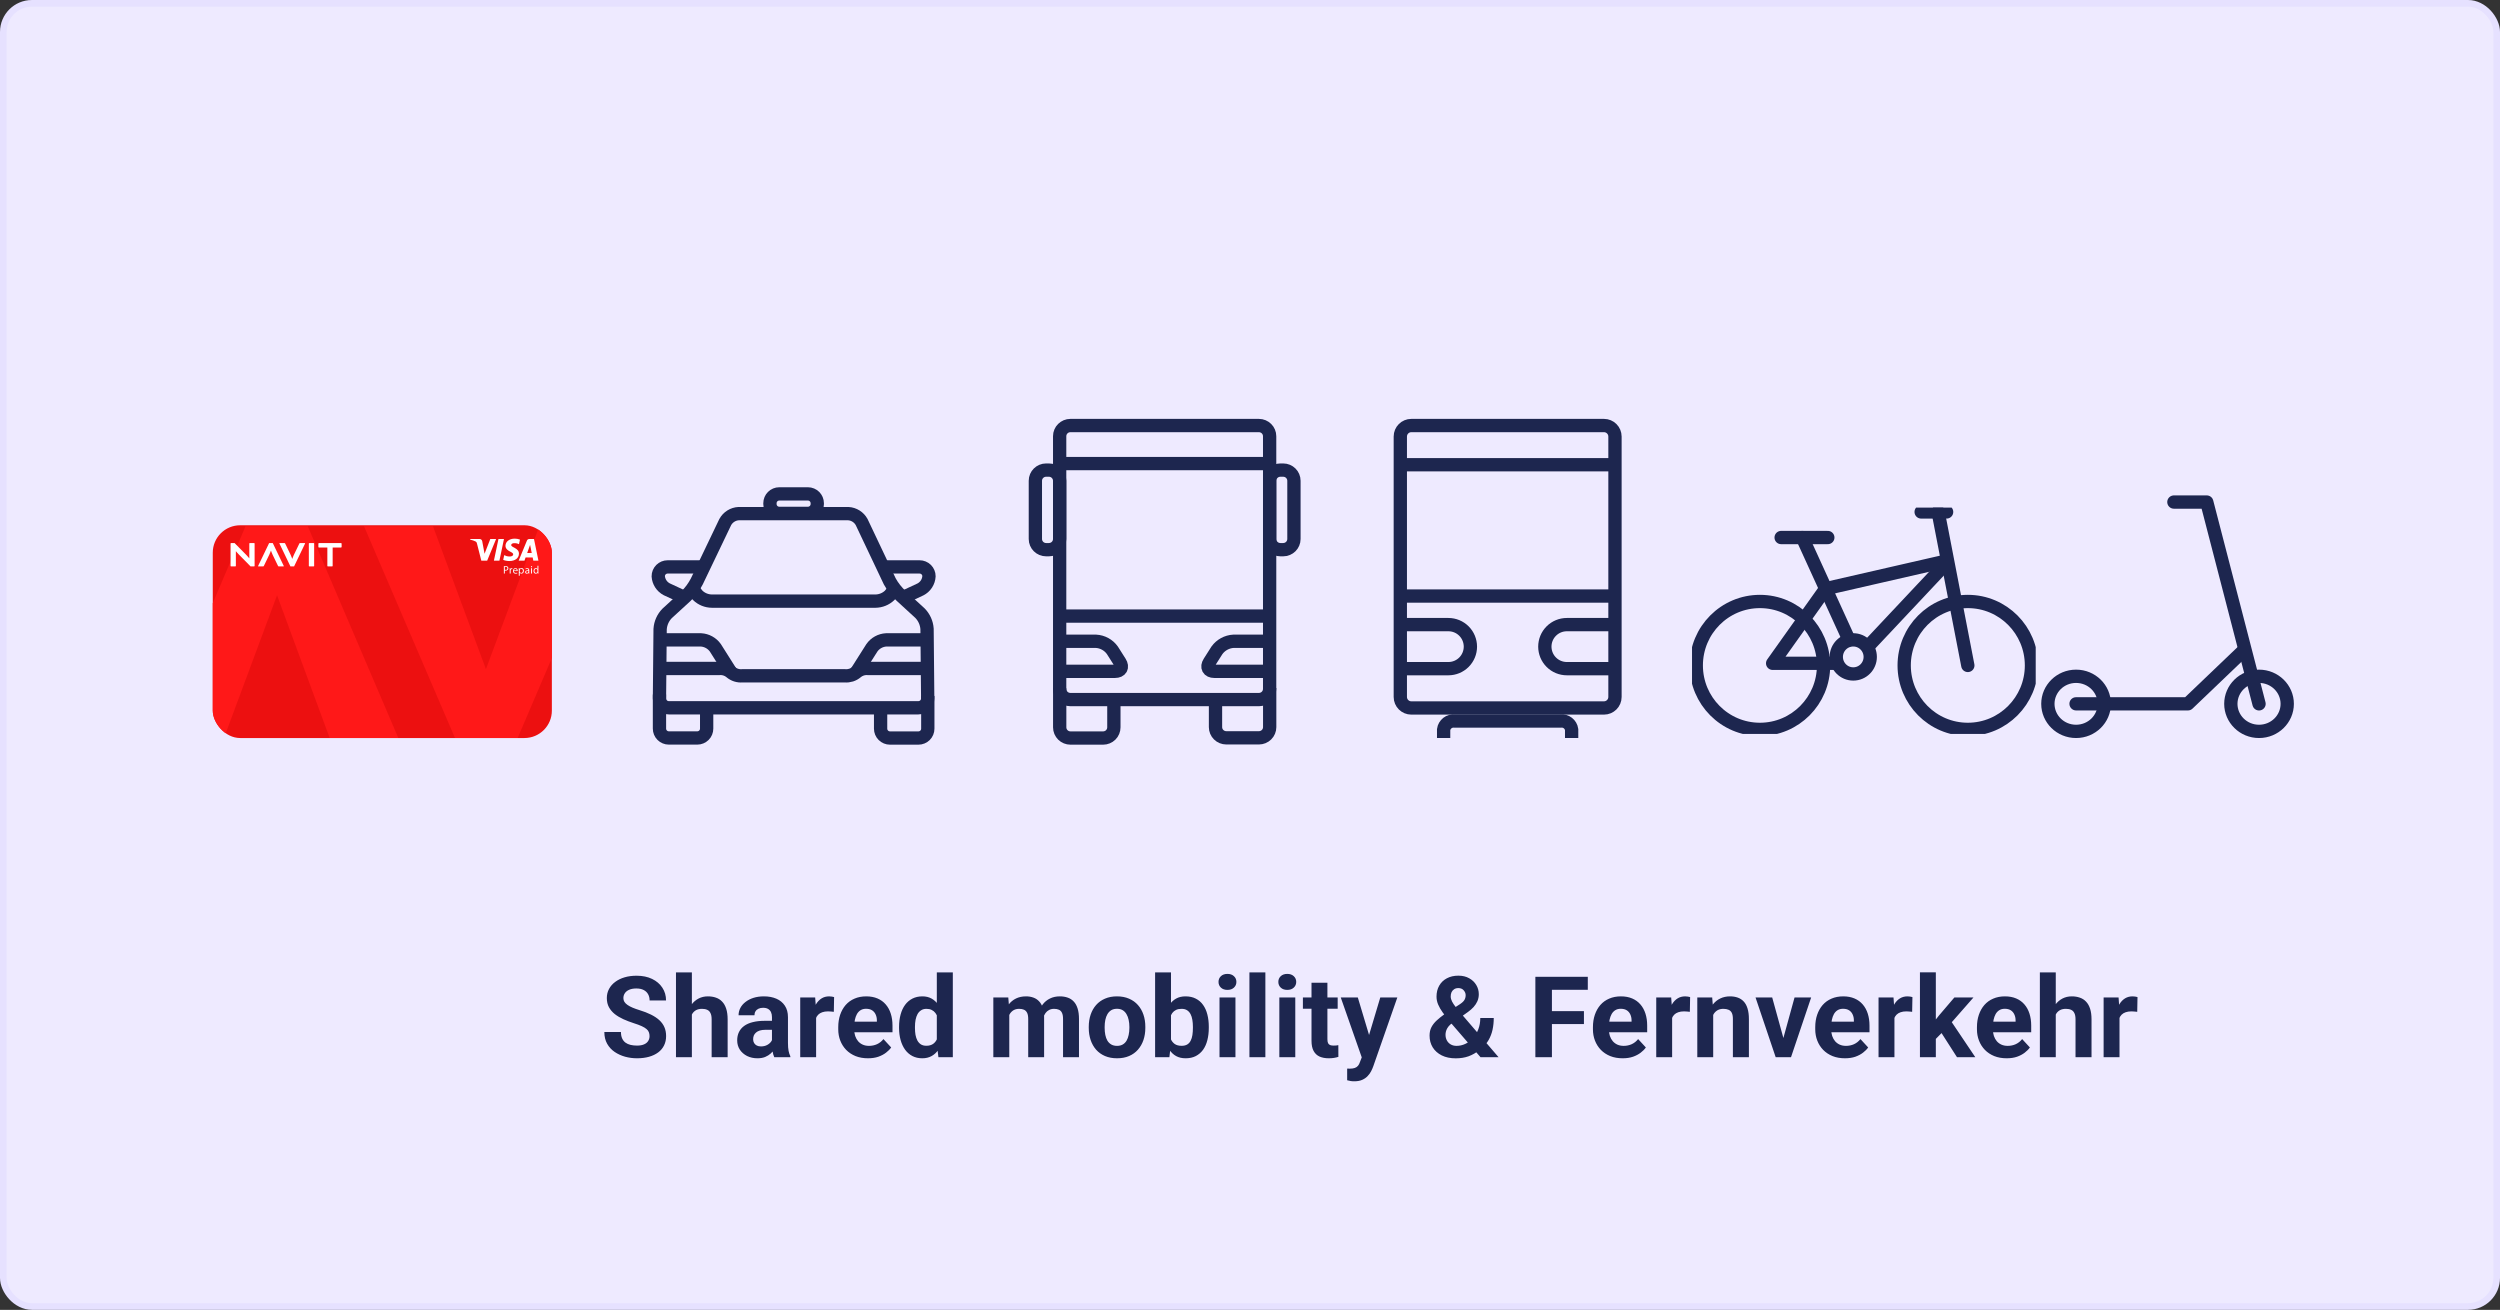 <?xml version="1.0" encoding="utf-8"?>
<svg xmlns="http://www.w3.org/2000/svg" fill="none" height="197" viewBox="0 0 376 197" width="376">
<rect x="0" y="0" width="376" height="197" fill="#333333" stroke="none"/>
<rect fill="#EEEAFF" height="196" rx="4.307" width="375" x="0.5" y="0.5"/>
<rect height="196" rx="4.307" stroke="#E6E1FF" width="375" x="0.5" y="0.5"/>
<path d="M97.691 155.837C97.691 155.622 97.658 155.428 97.592 155.256C97.531 155.079 97.415 154.919 97.243 154.775C97.072 154.625 96.831 154.479 96.521 154.335C96.211 154.191 95.81 154.042 95.317 153.887C94.769 153.71 94.249 153.51 93.757 153.289C93.27 153.068 92.838 152.81 92.462 152.517C92.091 152.218 91.798 151.872 91.582 151.479C91.372 151.087 91.267 150.63 91.267 150.11C91.267 149.606 91.377 149.15 91.599 148.74C91.82 148.325 92.13 147.971 92.528 147.678C92.927 147.379 93.397 147.149 93.939 146.989C94.487 146.828 95.088 146.748 95.741 146.748C96.632 146.748 97.409 146.909 98.073 147.229C98.737 147.55 99.252 147.99 99.617 148.549C99.988 149.108 100.173 149.747 100.173 150.467H97.7C97.7 150.113 97.625 149.803 97.476 149.537C97.332 149.266 97.11 149.053 96.811 148.898C96.518 148.743 96.147 148.666 95.699 148.666C95.268 148.666 94.908 148.732 94.62 148.865C94.332 148.992 94.117 149.166 93.973 149.388C93.829 149.604 93.757 149.847 93.757 150.118C93.757 150.323 93.807 150.508 93.906 150.674C94.011 150.84 94.166 150.995 94.371 151.139C94.576 151.283 94.828 151.419 95.126 151.546C95.425 151.673 95.771 151.798 96.164 151.919C96.823 152.119 97.401 152.343 97.899 152.592C98.403 152.841 98.823 153.12 99.161 153.43C99.498 153.74 99.753 154.091 99.924 154.484C100.096 154.877 100.182 155.323 100.182 155.821C100.182 156.347 100.079 156.817 99.874 157.232C99.67 157.647 99.374 157.998 98.986 158.286C98.599 158.574 98.137 158.792 97.6 158.942C97.063 159.091 96.463 159.166 95.799 159.166C95.201 159.166 94.612 159.089 94.031 158.934C93.45 158.773 92.921 158.532 92.445 158.211C91.975 157.89 91.599 157.481 91.316 156.983C91.034 156.485 90.893 155.896 90.893 155.215H93.392C93.392 155.591 93.45 155.909 93.566 156.169C93.682 156.43 93.845 156.64 94.056 156.8C94.272 156.961 94.526 157.077 94.819 157.149C95.118 157.221 95.445 157.257 95.799 157.257C96.231 157.257 96.585 157.196 96.861 157.074C97.144 156.952 97.351 156.784 97.484 156.568C97.622 156.352 97.691 156.109 97.691 155.837ZM104.058 146.25V159H101.667V146.25H104.058ZM103.718 154.194H103.062C103.068 153.569 103.151 152.993 103.311 152.467C103.472 151.936 103.701 151.477 104 151.089C104.299 150.696 104.656 150.392 105.071 150.176C105.491 149.96 105.956 149.853 106.465 149.853C106.908 149.853 107.309 149.916 107.669 150.043C108.034 150.165 108.347 150.364 108.607 150.641C108.873 150.912 109.077 151.269 109.221 151.712C109.365 152.155 109.437 152.691 109.437 153.322V159H107.03V153.306C107.03 152.907 106.972 152.595 106.855 152.368C106.745 152.135 106.582 151.972 106.366 151.878C106.155 151.778 105.895 151.729 105.585 151.729C105.242 151.729 104.949 151.792 104.706 151.919C104.468 152.047 104.277 152.224 104.133 152.451C103.989 152.672 103.884 152.932 103.817 153.231C103.751 153.53 103.718 153.851 103.718 154.194ZM116.103 156.975V152.974C116.103 152.686 116.056 152.44 115.961 152.235C115.867 152.025 115.721 151.861 115.521 151.745C115.328 151.629 115.076 151.571 114.766 151.571C114.5 151.571 114.271 151.618 114.077 151.712C113.883 151.8 113.734 151.931 113.629 152.102C113.524 152.268 113.471 152.465 113.471 152.691H111.081C111.081 152.31 111.169 151.947 111.346 151.604C111.523 151.261 111.781 150.959 112.118 150.699C112.456 150.434 112.857 150.226 113.322 150.077C113.792 149.927 114.318 149.853 114.899 149.853C115.596 149.853 116.216 149.969 116.758 150.201C117.301 150.434 117.727 150.782 118.037 151.247C118.352 151.712 118.51 152.293 118.51 152.99V156.833C118.51 157.326 118.54 157.73 118.601 158.045C118.662 158.355 118.75 158.626 118.867 158.859V159H116.451C116.335 158.757 116.246 158.452 116.186 158.087C116.13 157.716 116.103 157.345 116.103 156.975ZM116.418 153.53L116.435 154.883H115.098C114.783 154.883 114.509 154.919 114.276 154.991C114.044 155.063 113.853 155.165 113.704 155.298C113.554 155.425 113.444 155.575 113.372 155.746C113.305 155.918 113.272 156.106 113.272 156.311C113.272 156.515 113.319 156.701 113.413 156.867C113.507 157.027 113.643 157.154 113.82 157.249C113.997 157.337 114.204 157.381 114.442 157.381C114.802 157.381 115.115 157.309 115.38 157.166C115.646 157.022 115.851 156.845 115.995 156.634C116.144 156.424 116.222 156.225 116.227 156.037L116.858 157.049C116.769 157.276 116.648 157.511 116.493 157.755C116.343 157.998 116.152 158.228 115.92 158.444C115.688 158.654 115.408 158.828 115.082 158.967C114.755 159.1 114.368 159.166 113.919 159.166C113.349 159.166 112.832 159.053 112.367 158.826C111.908 158.593 111.543 158.275 111.271 157.871C111.006 157.462 110.873 156.997 110.873 156.477C110.873 156.006 110.962 155.588 111.139 155.223C111.316 154.858 111.576 154.551 111.919 154.302C112.268 154.047 112.702 153.856 113.222 153.729C113.742 153.596 114.346 153.53 115.032 153.53H116.418ZM122.743 151.978V159H120.353V150.019H122.602L122.743 151.978ZM125.449 149.96L125.408 152.177C125.292 152.16 125.15 152.146 124.984 152.135C124.824 152.119 124.677 152.11 124.544 152.11C124.207 152.11 123.914 152.155 123.665 152.243C123.421 152.326 123.216 152.451 123.05 152.617C122.89 152.783 122.768 152.985 122.685 153.223C122.608 153.461 122.563 153.732 122.552 154.036L122.071 153.887C122.071 153.306 122.129 152.772 122.245 152.285C122.361 151.792 122.53 151.363 122.751 150.998C122.978 150.633 123.255 150.351 123.582 150.151C123.908 149.952 124.282 149.853 124.702 149.853C124.835 149.853 124.971 149.864 125.109 149.886C125.247 149.902 125.361 149.927 125.449 149.96ZM130.546 159.166C129.849 159.166 129.223 159.055 128.67 158.834C128.117 158.607 127.646 158.294 127.259 157.896C126.877 157.498 126.584 157.035 126.379 156.51C126.174 155.979 126.072 155.414 126.072 154.816V154.484C126.072 153.804 126.169 153.181 126.362 152.617C126.556 152.052 126.833 151.562 127.192 151.147C127.558 150.732 128 150.414 128.521 150.193C129.041 149.966 129.627 149.853 130.28 149.853C130.917 149.853 131.481 149.958 131.974 150.168C132.466 150.378 132.878 150.677 133.21 151.064C133.548 151.452 133.803 151.917 133.974 152.459C134.146 152.996 134.231 153.593 134.231 154.252V155.248H127.093V153.654H131.882V153.472C131.882 153.14 131.821 152.844 131.7 152.583C131.583 152.318 131.406 152.108 131.168 151.953C130.931 151.798 130.626 151.72 130.255 151.72C129.94 151.72 129.669 151.789 129.442 151.928C129.215 152.066 129.03 152.26 128.886 152.509C128.747 152.758 128.642 153.051 128.57 153.389C128.504 153.721 128.471 154.086 128.471 154.484V154.816C128.471 155.176 128.521 155.508 128.62 155.812C128.725 156.117 128.872 156.38 129.06 156.601C129.254 156.822 129.486 156.994 129.757 157.116C130.034 157.237 130.347 157.298 130.695 157.298C131.127 157.298 131.528 157.215 131.899 157.049C132.275 156.878 132.599 156.62 132.87 156.277L134.032 157.539C133.844 157.81 133.587 158.07 133.26 158.319C132.939 158.568 132.552 158.773 132.098 158.934C131.644 159.089 131.127 159.166 130.546 159.166ZM140.897 157.041V146.25H143.304V159H141.138L140.897 157.041ZM135.219 154.617V154.443C135.219 153.757 135.297 153.134 135.452 152.575C135.607 152.011 135.833 151.527 136.132 151.123C136.431 150.719 136.799 150.406 137.236 150.185C137.674 149.963 138.172 149.853 138.73 149.853C139.256 149.853 139.715 149.963 140.108 150.185C140.507 150.406 140.844 150.721 141.121 151.131C141.403 151.535 141.63 152.014 141.802 152.567C141.973 153.115 142.098 153.715 142.175 154.368V154.75C142.098 155.375 141.973 155.956 141.802 156.493C141.63 157.03 141.403 157.5 141.121 157.904C140.844 158.303 140.507 158.613 140.108 158.834C139.71 159.055 139.245 159.166 138.714 159.166C138.155 159.166 137.657 159.053 137.22 158.826C136.788 158.599 136.423 158.281 136.124 157.871C135.831 157.462 135.607 156.98 135.452 156.427C135.297 155.873 135.219 155.27 135.219 154.617ZM137.61 154.443V154.617C137.61 154.988 137.638 155.334 137.693 155.655C137.754 155.976 137.851 156.261 137.983 156.51C138.122 156.753 138.299 156.944 138.515 157.083C138.736 157.215 139.004 157.282 139.32 157.282C139.729 157.282 140.067 157.19 140.333 157.008C140.598 156.82 140.8 156.562 140.938 156.236C141.082 155.909 141.165 155.533 141.188 155.107V154.02C141.171 153.671 141.121 153.358 141.038 153.082C140.961 152.799 140.844 152.559 140.689 152.359C140.54 152.16 140.352 152.005 140.125 151.895C139.904 151.784 139.641 151.729 139.336 151.729C139.027 151.729 138.761 151.8 138.54 151.944C138.318 152.083 138.138 152.274 138 152.517C137.867 152.761 137.768 153.048 137.701 153.38C137.64 153.707 137.61 154.061 137.61 154.443ZM151.796 151.878V159H149.397V150.019H151.646L151.796 151.878ZM151.464 154.194H150.8C150.8 153.569 150.875 152.993 151.024 152.467C151.179 151.936 151.403 151.477 151.696 151.089C151.995 150.696 152.363 150.392 152.8 150.176C153.237 149.96 153.744 149.853 154.319 149.853C154.718 149.853 155.083 149.913 155.415 150.035C155.747 150.151 156.032 150.337 156.27 150.591C156.514 150.84 156.702 151.167 156.834 151.571C156.967 151.969 157.034 152.448 157.034 153.007V159H154.643V153.272C154.643 152.863 154.588 152.548 154.477 152.326C154.366 152.105 154.209 151.95 154.004 151.861C153.805 151.773 153.564 151.729 153.282 151.729C152.972 151.729 152.701 151.792 152.468 151.919C152.241 152.047 152.053 152.224 151.904 152.451C151.754 152.672 151.644 152.932 151.572 153.231C151.5 153.53 151.464 153.851 151.464 154.194ZM156.81 153.92L155.955 154.028C155.955 153.441 156.027 152.896 156.17 152.393C156.32 151.889 156.538 151.446 156.826 151.064C157.119 150.683 157.482 150.387 157.914 150.176C158.345 149.96 158.843 149.853 159.408 149.853C159.839 149.853 160.232 149.916 160.586 150.043C160.941 150.165 161.242 150.362 161.491 150.633C161.746 150.898 161.939 151.247 162.072 151.679C162.211 152.11 162.28 152.639 162.28 153.264V159H159.881V153.264C159.881 152.849 159.826 152.534 159.715 152.318C159.61 152.097 159.455 151.944 159.25 151.861C159.051 151.773 158.813 151.729 158.536 151.729C158.248 151.729 157.997 151.787 157.781 151.903C157.565 152.014 157.385 152.168 157.241 152.368C157.097 152.567 156.989 152.799 156.917 153.065C156.846 153.325 156.81 153.61 156.81 153.92ZM163.749 154.601V154.426C163.749 153.768 163.843 153.162 164.031 152.608C164.219 152.049 164.493 151.565 164.853 151.156C165.213 150.746 165.655 150.428 166.181 150.201C166.707 149.969 167.31 149.853 167.991 149.853C168.671 149.853 169.277 149.969 169.809 150.201C170.34 150.428 170.785 150.746 171.145 151.156C171.51 151.565 171.787 152.049 171.975 152.608C172.163 153.162 172.257 153.768 172.257 154.426V154.601C172.257 155.254 172.163 155.86 171.975 156.418C171.787 156.972 171.51 157.456 171.145 157.871C170.785 158.281 170.343 158.599 169.817 158.826C169.291 159.053 168.688 159.166 168.007 159.166C167.327 159.166 166.721 159.053 166.189 158.826C165.664 158.599 165.218 158.281 164.853 157.871C164.493 157.456 164.219 156.972 164.031 156.418C163.843 155.86 163.749 155.254 163.749 154.601ZM166.14 154.426V154.601C166.14 154.977 166.173 155.328 166.239 155.655C166.306 155.981 166.411 156.269 166.555 156.518C166.704 156.762 166.898 156.952 167.136 157.091C167.374 157.229 167.664 157.298 168.007 157.298C168.339 157.298 168.624 157.229 168.862 157.091C169.1 156.952 169.291 156.762 169.435 156.518C169.579 156.269 169.684 155.981 169.75 155.655C169.822 155.328 169.858 154.977 169.858 154.601V154.426C169.858 154.061 169.822 153.718 169.75 153.397C169.684 153.07 169.576 152.783 169.427 152.534C169.283 152.279 169.092 152.08 168.854 151.936C168.616 151.792 168.328 151.72 167.991 151.72C167.653 151.72 167.365 151.792 167.127 151.936C166.895 152.08 166.704 152.279 166.555 152.534C166.411 152.783 166.306 153.07 166.239 153.397C166.173 153.718 166.14 154.061 166.14 154.426ZM173.727 146.25H176.117V156.941L175.876 159H173.727V146.25ZM181.803 154.418V154.592C181.803 155.262 181.731 155.876 181.587 156.435C181.449 156.994 181.233 157.478 180.94 157.888C180.647 158.292 180.281 158.607 179.844 158.834C179.413 159.055 178.903 159.166 178.317 159.166C177.769 159.166 177.293 159.055 176.889 158.834C176.491 158.613 176.156 158.3 175.885 157.896C175.614 157.492 175.395 157.019 175.229 156.477C175.063 155.934 174.938 155.342 174.855 154.7V154.318C174.938 153.676 175.063 153.084 175.229 152.542C175.395 152 175.614 151.527 175.885 151.123C176.156 150.719 176.491 150.406 176.889 150.185C177.288 149.963 177.758 149.853 178.3 149.853C178.892 149.853 179.407 149.966 179.844 150.193C180.287 150.414 180.652 150.73 180.94 151.139C181.233 151.543 181.449 152.025 181.587 152.583C181.731 153.137 181.803 153.748 181.803 154.418ZM179.413 154.592V154.418C179.413 154.053 179.385 153.71 179.33 153.389C179.28 153.062 179.191 152.777 179.064 152.534C178.937 152.285 178.762 152.088 178.541 151.944C178.325 151.8 178.046 151.729 177.703 151.729C177.376 151.729 177.099 151.784 176.873 151.895C176.646 152.005 176.458 152.16 176.308 152.359C176.164 152.559 176.056 152.797 175.984 153.073C175.912 153.344 175.868 153.643 175.852 153.97V155.057C175.868 155.494 175.94 155.882 176.067 156.219C176.2 156.551 176.399 156.814 176.665 157.008C176.936 157.196 177.288 157.29 177.719 157.29C178.057 157.29 178.336 157.224 178.558 157.091C178.779 156.958 178.951 156.77 179.072 156.526C179.2 156.283 179.288 155.998 179.338 155.671C179.388 155.339 179.413 154.98 179.413 154.592ZM185.812 150.019V159H183.414V150.019H185.812ZM183.264 147.678C183.264 147.329 183.386 147.041 183.629 146.814C183.873 146.588 184.199 146.474 184.609 146.474C185.013 146.474 185.337 146.588 185.58 146.814C185.829 147.041 185.954 147.329 185.954 147.678C185.954 148.026 185.829 148.314 185.58 148.541C185.337 148.768 185.013 148.881 184.609 148.881C184.199 148.881 183.873 148.768 183.629 148.541C183.386 148.314 183.264 148.026 183.264 147.678ZM190.312 146.25V159H187.913V146.25H190.312ZM194.811 150.019V159H192.412V150.019H194.811ZM192.262 147.678C192.262 147.329 192.384 147.041 192.627 146.814C192.871 146.588 193.197 146.474 193.607 146.474C194.011 146.474 194.335 146.588 194.578 146.814C194.827 147.041 194.952 147.329 194.952 147.678C194.952 148.026 194.827 148.314 194.578 148.541C194.335 148.768 194.011 148.881 193.607 148.881C193.197 148.881 192.871 148.768 192.627 148.541C192.384 148.314 192.262 148.026 192.262 147.678ZM201.186 150.019V151.712H195.956V150.019H201.186ZM197.251 147.802H199.642V156.294C199.642 156.554 199.675 156.753 199.741 156.892C199.813 157.03 199.918 157.127 200.057 157.182C200.195 157.232 200.369 157.257 200.58 157.257C200.729 157.257 200.862 157.251 200.978 157.24C201.1 157.224 201.202 157.207 201.285 157.19L201.293 158.95C201.089 159.017 200.867 159.069 200.629 159.108C200.391 159.147 200.129 159.166 199.841 159.166C199.315 159.166 198.856 159.08 198.463 158.909C198.076 158.732 197.777 158.449 197.566 158.062C197.356 157.675 197.251 157.166 197.251 156.535V147.802ZM205.211 157.987L207.594 150.019H210.159L206.548 160.353C206.47 160.58 206.365 160.823 206.232 161.083C206.105 161.344 205.931 161.59 205.709 161.822C205.494 162.06 205.22 162.254 204.888 162.403C204.561 162.553 204.16 162.627 203.684 162.627C203.457 162.627 203.272 162.614 203.128 162.586C202.984 162.558 202.812 162.52 202.613 162.47V160.718C202.674 160.718 202.738 160.718 202.804 160.718C202.871 160.724 202.934 160.727 202.995 160.727C203.311 160.727 203.568 160.691 203.767 160.619C203.966 160.547 204.127 160.436 204.249 160.287C204.37 160.143 204.467 159.955 204.539 159.722L205.211 157.987ZM204.215 150.019L206.166 156.526L206.506 159.058L204.879 159.232L201.65 150.019H204.215ZM217.248 152.534L219.572 151.031C219.915 150.804 220.145 150.586 220.261 150.375C220.377 150.165 220.435 149.93 220.435 149.67C220.435 149.41 220.338 149.169 220.145 148.948C219.951 148.721 219.68 148.607 219.331 148.607C219.082 148.607 218.872 148.666 218.7 148.782C218.529 148.892 218.399 149.042 218.31 149.23C218.227 149.418 218.186 149.628 218.186 149.861C218.186 150.11 218.252 150.364 218.385 150.625C218.518 150.879 218.697 151.15 218.924 151.438C219.151 151.72 219.403 152.027 219.68 152.359L225.382 159H222.668L218.02 153.621C217.627 153.134 217.284 152.689 216.99 152.285C216.697 151.875 216.467 151.477 216.301 151.089C216.135 150.702 216.052 150.304 216.052 149.894C216.052 149.263 216.188 148.713 216.459 148.242C216.73 147.766 217.112 147.398 217.604 147.138C218.097 146.873 218.675 146.74 219.339 146.74C219.965 146.74 220.507 146.87 220.966 147.13C221.426 147.384 221.78 147.722 222.029 148.143C222.283 148.563 222.411 149.025 222.411 149.529C222.411 149.905 222.341 150.254 222.203 150.575C222.065 150.89 221.874 151.183 221.63 151.455C221.387 151.72 221.107 151.966 220.792 152.193L218.144 154.078C217.939 154.266 217.784 154.451 217.679 154.634C217.574 154.816 217.502 154.991 217.463 155.157C217.425 155.317 217.405 155.472 217.405 155.622C217.405 155.943 217.474 156.23 217.613 156.485C217.751 156.739 217.945 156.939 218.194 157.083C218.443 157.226 218.733 157.298 219.065 157.298C219.519 157.298 219.959 157.199 220.385 157C220.811 156.8 221.193 156.515 221.531 156.145C221.868 155.768 222.137 155.323 222.336 154.808C222.535 154.293 222.635 153.726 222.635 153.106H224.66C224.66 153.726 224.599 154.316 224.478 154.875C224.356 155.428 224.159 155.943 223.888 156.418C223.617 156.889 223.257 157.307 222.809 157.672C222.776 157.7 222.729 157.741 222.668 157.796C222.613 157.846 222.566 157.885 222.527 157.913C221.996 158.339 221.442 158.657 220.867 158.867C220.291 159.072 219.649 159.174 218.941 159.174C218.133 159.174 217.433 159.028 216.841 158.734C216.254 158.441 215.8 158.037 215.479 157.522C215.164 157.008 215.006 156.418 215.006 155.754C215.006 155.267 215.1 154.844 215.289 154.484C215.482 154.119 215.748 153.782 216.085 153.472C216.423 153.162 216.81 152.849 217.248 152.534ZM233.409 146.914V159H230.919V146.914H233.409ZM238.224 152.077V154.02H232.729V152.077H238.224ZM238.805 146.914V148.865H232.729V146.914H238.805ZM244.051 159.166C243.354 159.166 242.728 159.055 242.175 158.834C241.621 158.607 241.151 158.294 240.764 157.896C240.382 157.498 240.089 157.035 239.884 156.51C239.679 155.979 239.577 155.414 239.577 154.816V154.484C239.577 153.804 239.674 153.181 239.867 152.617C240.061 152.052 240.338 151.562 240.697 151.147C241.062 150.732 241.505 150.414 242.025 150.193C242.546 149.966 243.132 149.853 243.785 149.853C244.422 149.853 244.986 149.958 245.479 150.168C245.971 150.378 246.383 150.677 246.715 151.064C247.053 151.452 247.307 151.917 247.479 152.459C247.651 152.996 247.736 153.593 247.736 154.252V155.248H240.598V153.654H245.387V153.472C245.387 153.14 245.326 152.844 245.205 152.583C245.088 152.318 244.911 152.108 244.673 151.953C244.435 151.798 244.131 151.72 243.76 151.72C243.445 151.72 243.174 151.789 242.947 151.928C242.72 152.066 242.535 152.26 242.391 152.509C242.252 152.758 242.147 153.051 242.075 153.389C242.009 153.721 241.976 154.086 241.976 154.484V154.816C241.976 155.176 242.025 155.508 242.125 155.812C242.23 156.117 242.377 156.38 242.565 156.601C242.759 156.822 242.991 156.994 243.262 157.116C243.539 157.237 243.852 157.298 244.2 157.298C244.632 157.298 245.033 157.215 245.404 157.049C245.78 156.878 246.104 156.62 246.375 156.277L247.537 157.539C247.349 157.81 247.092 158.07 246.765 158.319C246.444 158.568 246.057 158.773 245.603 158.934C245.149 159.089 244.632 159.166 244.051 159.166ZM251.488 151.978V159H249.098V150.019H251.347L251.488 151.978ZM254.194 149.96L254.153 152.177C254.037 152.16 253.896 152.146 253.729 152.135C253.569 152.119 253.422 152.11 253.29 152.11C252.952 152.11 252.659 152.155 252.41 152.243C252.166 152.326 251.961 152.451 251.795 152.617C251.635 152.783 251.513 152.985 251.43 153.223C251.353 153.461 251.308 153.732 251.297 154.036L250.816 153.887C250.816 153.306 250.874 152.772 250.99 152.285C251.106 151.792 251.275 151.363 251.497 150.998C251.723 150.633 252 150.351 252.327 150.151C252.653 149.952 253.027 149.853 253.447 149.853C253.58 149.853 253.716 149.864 253.854 149.886C253.992 149.902 254.106 149.927 254.194 149.96ZM257.664 151.936V159H255.273V150.019H257.515L257.664 151.936ZM257.315 154.194H256.668C256.668 153.53 256.754 152.932 256.925 152.401C257.097 151.864 257.338 151.408 257.647 151.031C257.957 150.649 258.325 150.359 258.751 150.16C259.183 149.955 259.665 149.853 260.196 149.853C260.616 149.853 261.001 149.913 261.35 150.035C261.698 150.157 261.997 150.351 262.246 150.616C262.501 150.882 262.694 151.233 262.827 151.67C262.965 152.108 263.035 152.642 263.035 153.272V159H260.627V153.264C260.627 152.866 260.572 152.556 260.461 152.334C260.351 152.113 260.188 151.958 259.972 151.87C259.761 151.776 259.501 151.729 259.191 151.729C258.87 151.729 258.591 151.792 258.353 151.919C258.121 152.047 257.927 152.224 257.772 152.451C257.623 152.672 257.509 152.932 257.432 153.231C257.354 153.53 257.315 153.851 257.315 154.194ZM267.907 157.257L269.899 150.019H272.398L269.368 159H267.857L267.907 157.257ZM266.538 150.019L268.538 157.265L268.58 159H267.061L264.031 150.019H266.538ZM277.486 159.166C276.789 159.166 276.164 159.055 275.61 158.834C275.057 158.607 274.587 158.294 274.199 157.896C273.817 157.498 273.524 157.035 273.319 156.51C273.115 155.979 273.012 155.414 273.012 154.816V154.484C273.012 153.804 273.109 153.181 273.303 152.617C273.496 152.052 273.773 151.562 274.133 151.147C274.498 150.732 274.941 150.414 275.461 150.193C275.981 149.966 276.568 149.853 277.221 149.853C277.857 149.853 278.422 149.958 278.914 150.168C279.407 150.378 279.819 150.677 280.151 151.064C280.488 151.452 280.743 151.917 280.915 152.459C281.086 152.996 281.172 153.593 281.172 154.252V155.248H274.033V153.654H278.823V153.472C278.823 153.14 278.762 152.844 278.64 152.583C278.524 152.318 278.347 152.108 278.109 151.953C277.871 151.798 277.567 151.72 277.196 151.72C276.88 151.72 276.609 151.789 276.382 151.928C276.155 152.066 275.97 152.26 275.826 152.509C275.688 152.758 275.583 153.051 275.511 153.389C275.444 153.721 275.411 154.086 275.411 154.484V154.816C275.411 155.176 275.461 155.508 275.561 155.812C275.666 156.117 275.812 156.38 276 156.601C276.194 156.822 276.427 156.994 276.698 157.116C276.974 157.237 277.287 157.298 277.636 157.298C278.067 157.298 278.469 157.215 278.839 157.049C279.216 156.878 279.539 156.62 279.811 156.277L280.973 157.539C280.785 157.81 280.527 158.07 280.201 158.319C279.88 158.568 279.492 158.773 279.039 158.934C278.585 159.089 278.067 159.166 277.486 159.166ZM284.924 151.978V159H282.533V150.019H284.783L284.924 151.978ZM287.63 149.96L287.588 152.177C287.472 152.16 287.331 152.146 287.165 152.135C287.005 152.119 286.858 152.11 286.725 152.11C286.388 152.11 286.094 152.155 285.845 152.243C285.602 152.326 285.397 152.451 285.231 152.617C285.07 152.783 284.949 152.985 284.866 153.223C284.788 153.461 284.744 153.732 284.733 154.036L284.251 153.887C284.251 153.306 284.31 152.772 284.426 152.285C284.542 151.792 284.711 151.363 284.932 150.998C285.159 150.633 285.436 150.351 285.762 150.151C286.089 149.952 286.462 149.853 286.883 149.853C287.016 149.853 287.151 149.864 287.29 149.886C287.428 149.902 287.541 149.927 287.63 149.96ZM291.149 146.242V159H288.759V146.242H291.149ZM296.811 150.019L292.909 154.468L290.817 156.584L289.946 154.858L291.606 152.75L293.938 150.019H296.811ZM294.329 159L291.672 154.85L293.324 153.405L297.084 159H294.329ZM301.808 159.166C301.11 159.166 300.485 159.055 299.932 158.834C299.378 158.607 298.908 158.294 298.521 157.896C298.139 157.498 297.845 157.035 297.641 156.51C297.436 155.979 297.333 155.414 297.333 154.816V154.484C297.333 153.804 297.43 153.181 297.624 152.617C297.818 152.052 298.094 151.562 298.454 151.147C298.819 150.732 299.262 150.414 299.782 150.193C300.302 149.966 300.889 149.853 301.542 149.853C302.178 149.853 302.743 149.958 303.235 150.168C303.728 150.378 304.14 150.677 304.472 151.064C304.81 151.452 305.064 151.917 305.236 152.459C305.407 152.996 305.493 153.593 305.493 154.252V155.248H298.354V153.654H303.144V153.472C303.144 153.14 303.083 152.844 302.961 152.583C302.845 152.318 302.668 152.108 302.43 151.953C302.192 151.798 301.888 151.72 301.517 151.72C301.202 151.72 300.931 151.789 300.704 151.928C300.477 152.066 300.291 152.26 300.147 152.509C300.009 152.758 299.904 153.051 299.832 153.389C299.766 153.721 299.732 154.086 299.732 154.484V154.816C299.732 155.176 299.782 155.508 299.882 155.812C299.987 156.117 300.134 156.38 300.322 156.601C300.515 156.822 300.748 156.994 301.019 157.116C301.296 157.237 301.608 157.298 301.957 157.298C302.389 157.298 302.79 157.215 303.161 157.049C303.537 156.878 303.861 156.62 304.132 156.277L305.294 157.539C305.106 157.81 304.848 158.07 304.522 158.319C304.201 158.568 303.814 158.773 303.36 158.934C302.906 159.089 302.389 159.166 301.808 159.166ZM309.187 146.25V159H306.796V146.25H309.187ZM308.847 154.194H308.191C308.196 153.569 308.279 152.993 308.44 152.467C308.6 151.936 308.83 151.477 309.129 151.089C309.428 150.696 309.785 150.392 310.2 150.176C310.62 149.96 311.085 149.853 311.594 149.853C312.037 149.853 312.438 149.916 312.798 150.043C313.163 150.165 313.476 150.364 313.736 150.641C314.001 150.912 314.206 151.269 314.35 151.712C314.494 152.155 314.566 152.691 314.566 153.322V159H312.159V153.306C312.159 152.907 312.101 152.595 311.984 152.368C311.874 152.135 311.71 151.972 311.495 151.878C311.284 151.778 311.024 151.729 310.714 151.729C310.371 151.729 310.078 151.792 309.834 151.919C309.597 152.047 309.406 152.224 309.262 152.451C309.118 152.672 309.013 152.932 308.946 153.231C308.88 153.53 308.847 153.851 308.847 154.194ZM318.774 151.978V159H316.384V150.019H318.633L318.774 151.978ZM321.48 149.96L321.439 152.177C321.323 152.16 321.182 152.146 321.016 152.135C320.855 152.119 320.708 152.11 320.576 152.11C320.238 152.11 319.945 152.155 319.696 152.243C319.452 152.326 319.248 152.451 319.082 152.617C318.921 152.783 318.799 152.985 318.716 153.223C318.639 153.461 318.595 153.732 318.583 154.036L318.102 153.887C318.102 153.306 318.16 152.772 318.276 152.285C318.393 151.792 318.561 151.363 318.783 150.998C319.01 150.633 319.286 150.351 319.613 150.151C319.939 149.952 320.313 149.853 320.733 149.853C320.866 149.853 321.002 149.864 321.14 149.886C321.278 149.902 321.392 149.927 321.48 149.96Z" fill="#1D264F"/>
<g clip-path="url(#clip0_4830_8016)">
<rect fill="#EC1010" height="32" rx="4.124" width="51" x="32" y="79"/>
<path d="M77.853 111H68.433L54.758 79.165H65.127L73.082 100.639L81.102 79.165H91.471L77.853 111Z" fill="#FF1818"/>
<path d="M36.918 79.165H46.296L59.909 111H49.587L41.668 89.526L33.683 111H23.361L36.918 79.165Z" fill="#FF1818"/>
<path d="M75.797 81.067L75.111 84.329H74.282L74.968 81.067H75.797ZM79.287 83.173L79.724 81.948L79.975 83.173H79.287ZM80.214 84.329H80.981L80.312 81.067H79.603C79.527 81.067 79.452 81.09 79.389 81.133C79.326 81.175 79.278 81.236 79.25 81.307L78.006 84.329H78.876L79.049 83.842H80.114L80.213 84.329L80.214 84.329ZM78.049 83.264C78.052 82.403 76.878 82.356 76.886 81.971C76.889 81.854 76.999 81.73 77.238 81.698C77.519 81.671 77.802 81.722 78.056 81.844L78.202 81.154C77.954 81.059 77.691 81.01 77.426 81.01C76.606 81.01 76.029 81.453 76.024 82.088C76.019 82.557 76.436 82.819 76.752 82.975C77.075 83.135 77.182 83.237 77.182 83.38C77.18 83.599 76.924 83.695 76.686 83.699C76.269 83.706 76.027 83.585 75.833 83.493L75.683 84.208C75.877 84.299 76.234 84.377 76.606 84.381C77.477 84.381 78.047 83.943 78.05 83.264L78.049 83.264ZM74.613 81.067L73.269 84.329H72.391L71.73 81.726C71.689 81.566 71.654 81.507 71.531 81.439C71.332 81.329 71.001 81.226 70.713 81.162L70.732 81.067H72.144C72.324 81.067 72.486 81.189 72.526 81.4L72.876 83.287L73.739 81.067H74.613Z" fill="white"/>
<path d="M75.923 85.698C75.961 85.707 76.001 85.711 76.04 85.71C76.212 85.71 76.316 85.624 76.316 85.473C76.316 85.321 76.212 85.252 76.057 85.252C76.013 85.251 75.968 85.254 75.924 85.264V85.698H75.923ZM75.781 85.159C75.871 85.144 75.962 85.137 76.054 85.138C76.194 85.138 76.296 85.17 76.362 85.231C76.394 85.26 76.418 85.297 76.435 85.337C76.452 85.377 76.46 85.421 76.458 85.464C76.462 85.552 76.432 85.638 76.373 85.703C76.296 85.785 76.175 85.826 76.037 85.826C75.999 85.827 75.96 85.824 75.923 85.816V86.264H75.781V85.159V85.159Z" fill="white"/>
<path d="M76.659 85.711C76.659 85.616 76.659 85.535 76.652 85.461H76.778L76.784 85.62H76.789C76.825 85.512 76.913 85.444 77.009 85.444C77.022 85.444 77.036 85.445 77.049 85.447V85.585C77.032 85.582 77.016 85.581 77 85.582C76.899 85.582 76.827 85.658 76.807 85.767C76.804 85.79 76.802 85.813 76.802 85.835V86.263H76.659V85.711Z" fill="white"/>
<path d="M77.716 85.785C77.719 85.694 77.679 85.549 77.518 85.549C77.371 85.549 77.309 85.683 77.298 85.785H77.716ZM77.296 85.889C77.299 86.086 77.421 86.168 77.567 86.168C77.642 86.17 77.716 86.156 77.785 86.127L77.811 86.231C77.728 86.267 77.637 86.285 77.546 86.283C77.303 86.283 77.158 86.118 77.158 85.876C77.158 85.633 77.298 85.445 77.528 85.445C77.788 85.445 77.855 85.674 77.855 85.821C77.855 85.844 77.853 85.867 77.85 85.889H77.296Z" fill="white"/>
<path d="M79.461 85.854C79.304 85.851 79.126 85.879 79.126 86.035C79.126 86.131 79.188 86.174 79.258 86.174C79.301 86.176 79.343 86.163 79.378 86.139C79.413 86.115 79.439 86.08 79.453 86.04C79.457 86.025 79.459 86.009 79.459 85.993V85.854H79.461ZM79.599 86.072C79.598 86.136 79.602 86.2 79.611 86.264H79.482L79.47 86.163H79.465C79.438 86.201 79.401 86.231 79.359 86.252C79.317 86.273 79.271 86.283 79.224 86.282C79.193 86.284 79.161 86.28 79.132 86.269C79.102 86.258 79.075 86.242 79.053 86.22C79.03 86.198 79.012 86.172 79 86.144C78.988 86.115 78.982 86.084 78.983 86.053C78.983 85.859 79.152 85.753 79.457 85.754V85.737C79.457 85.672 79.439 85.552 79.278 85.553C79.204 85.552 79.132 85.573 79.071 85.613L79.038 85.514C79.117 85.468 79.207 85.444 79.299 85.445C79.54 85.445 79.599 85.612 79.599 85.773V86.072L79.599 86.072Z" fill="white"/>
<path d="M79.871 86.264V85.461H80.015V86.264H79.871ZM80.031 85.236C80.032 85.248 80.03 85.26 80.025 85.271C80.021 85.282 80.014 85.292 80.006 85.3C79.997 85.309 79.987 85.315 79.975 85.32C79.964 85.324 79.952 85.326 79.94 85.325C79.928 85.325 79.917 85.323 79.906 85.318C79.895 85.314 79.885 85.307 79.877 85.299C79.869 85.29 79.863 85.281 79.859 85.27C79.855 85.259 79.853 85.247 79.854 85.236C79.853 85.224 79.855 85.212 79.859 85.201C79.864 85.189 79.87 85.179 79.879 85.171C79.887 85.162 79.897 85.156 79.908 85.151C79.919 85.146 79.931 85.144 79.943 85.144C79.955 85.144 79.967 85.146 79.978 85.151C79.989 85.156 79.999 85.162 80.007 85.171C80.016 85.18 80.022 85.19 80.026 85.201C80.03 85.212 80.032 85.224 80.031 85.236V85.236Z" fill="white"/>
<path d="M80.832 85.788C80.833 85.767 80.83 85.747 80.826 85.726C80.816 85.679 80.79 85.637 80.752 85.606C80.714 85.576 80.667 85.559 80.619 85.559C80.47 85.559 80.382 85.69 80.382 85.868C80.382 86.032 80.462 86.163 80.614 86.163C80.663 86.162 80.711 86.145 80.75 86.113C80.788 86.081 80.814 86.038 80.824 85.989C80.829 85.969 80.831 85.947 80.831 85.926V85.787L80.832 85.788ZM80.974 85.086V86.057C80.974 86.128 80.977 86.209 80.981 86.264H80.853L80.847 86.125H80.842C80.818 86.174 80.78 86.215 80.733 86.242C80.686 86.27 80.632 86.284 80.578 86.283C80.387 86.283 80.238 86.118 80.238 85.874C80.237 85.607 80.401 85.445 80.592 85.445C80.715 85.445 80.794 85.503 80.83 85.566H80.834V85.087L80.974 85.086Z" fill="white"/>
<path d="M78.168 85.929C78.168 85.95 78.17 85.97 78.175 85.99C78.188 86.039 78.216 86.082 78.256 86.114C78.296 86.145 78.346 86.162 78.397 86.161C78.553 86.161 78.643 86.035 78.643 85.849C78.643 85.689 78.558 85.552 78.401 85.552C78.349 85.553 78.299 85.571 78.258 85.604C78.218 85.637 78.19 85.682 78.178 85.732C78.173 85.751 78.169 85.771 78.168 85.791V85.931V85.929ZM78.023 85.714C78.023 85.611 78.019 85.527 78.016 85.45H78.148L78.157 85.588H78.16C78.189 85.539 78.232 85.498 78.282 85.471C78.333 85.443 78.391 85.43 78.449 85.433C78.648 85.433 78.794 85.598 78.794 85.842C78.794 86.132 78.615 86.276 78.423 86.276C78.374 86.278 78.325 86.267 78.282 86.245C78.238 86.223 78.201 86.19 78.173 86.149H78.17V86.588H78.024V85.715L78.023 85.714Z" fill="white"/>
<g clip-path="url(#clip1_4830_8016)">
<path d="M37.684 85.186L35.89 83.363C35.702 83.176 35.492 82.913 35.492 82.913H35.474V85.115C35.474 85.151 35.439 85.186 35.404 85.186H34.746C34.711 85.186 34.676 85.15 34.676 85.115V81.75C34.676 81.715 34.711 81.68 34.746 81.68H35.285L37.062 83.48C37.256 83.673 37.473 83.953 37.473 83.953H37.496V81.75C37.496 81.715 37.531 81.68 37.566 81.68H38.223C38.258 81.68 38.293 81.716 38.293 81.75V85.115C38.293 85.151 38.258 85.186 38.223 85.186H37.684H37.684Z" fill="white"/>
<path d="M43.709 83.445C43.832 83.696 43.938 84.023 43.938 84.023H43.974C43.974 84.023 44.08 83.696 44.203 83.445L45.017 81.756C45.052 81.686 45.07 81.68 45.14 81.68H45.844C45.88 81.68 45.891 81.698 45.891 81.716C45.891 81.734 45.874 81.769 45.856 81.803L44.231 85.186H43.68L42.055 81.803C42.038 81.768 42.02 81.733 42.02 81.716C42.02 81.699 42.031 81.68 42.067 81.68H42.771C42.841 81.68 42.858 81.686 42.894 81.756L43.71 83.445H43.709Z" fill="white"/>
<path d="M40.997 83.421C40.873 83.17 40.768 82.843 40.768 82.843H40.732C40.732 82.843 40.626 83.17 40.503 83.421L39.687 85.11C39.651 85.18 39.634 85.186 39.564 85.186H38.86C38.824 85.186 38.812 85.168 38.812 85.15C38.812 85.132 38.83 85.097 38.848 85.063L40.475 81.68H41.026L42.651 85.063C42.668 85.098 42.686 85.133 42.686 85.15C42.686 85.167 42.675 85.186 42.639 85.186H41.935C41.865 85.186 41.847 85.18 41.812 85.11L40.996 83.421H40.997Z" fill="white"/>
<path d="M47.247 85.115C47.247 85.151 47.211 85.186 47.176 85.186H46.52C46.484 85.186 46.449 85.15 46.449 85.115V81.75C46.449 81.715 46.485 81.68 46.52 81.68H47.176C47.212 81.68 47.247 81.716 47.247 81.75V85.115Z" fill="white"/>
<path d="M47.967 82.346C47.931 82.346 47.885 82.299 47.885 82.265V81.762C47.885 81.727 47.932 81.68 47.967 81.68H51.298C51.334 81.68 51.38 81.727 51.38 81.762V82.265C51.38 82.3 51.333 82.346 51.298 82.346H50.031V85.115C50.031 85.151 49.995 85.186 49.96 85.186H49.303C49.268 85.186 49.233 85.15 49.233 85.115V82.346H47.966H47.967Z" fill="white"/>
</g>
</g>
<path d="M99.184 104.446V109.585C99.184 109.958 99.332 110.316 99.597 110.579C99.862 110.843 100.22 110.991 100.595 110.991H104.87C105.245 110.991 105.604 110.843 105.868 110.579C106.133 110.316 106.281 109.958 106.281 109.585V106.45" stroke="#1D264F" stroke-miterlimit="10" stroke-width="2"/>
<path d="M99.281 96.236H105.42C105.847 96.261 106.263 96.38 106.638 96.585C107.013 96.791 107.337 97.078 107.586 97.424L109.914 101.108" stroke="#1D264F" stroke-miterlimit="10" stroke-width="2"/>
<path d="M105.54 85.264H100.411C100.037 85.264 99.678 85.412 99.413 85.675C99.149 85.939 99 86.297 99 86.67C99.028 87.076 99.159 87.469 99.381 87.811C99.603 88.153 99.909 88.433 100.27 88.624L102.93 89.861" stroke="#1D264F" stroke-miterlimit="10" stroke-width="2"/>
<path d="M100.595 106.451C100.22 106.451 99.862 106.303 99.597 106.04C99.332 105.776 99.184 105.418 99.184 105.045L99.282 94.613C99.341 93.728 99.713 92.893 100.334 92.258L103.156 89.671C103.822 89.025 104.377 88.274 104.8 87.45L109.075 78.521C109.275 78.155 109.565 77.846 109.918 77.624C110.271 77.401 110.676 77.272 111.093 77.249H127.575C127.992 77.272 128.397 77.401 128.75 77.624C129.103 77.846 129.394 78.155 129.593 78.521L133.826 87.45C134.279 88.266 134.86 89.004 135.548 89.636L138.37 92.223C138.99 92.859 139.365 93.693 139.428 94.578L139.527 105.045C139.527 105.418 139.378 105.776 139.114 106.04C138.849 106.303 138.49 106.451 138.116 106.451H100.595Z" stroke="#1D264F" stroke-miterlimit="10" stroke-width="2"/>
<path d="M139.541 104.673V109.594C139.541 109.967 139.393 110.325 139.128 110.588C138.863 110.852 138.504 111 138.13 111H133.854C133.48 111 133.121 110.852 132.857 110.588C132.592 110.325 132.443 109.967 132.443 109.594V106.452" stroke="#1D264F" stroke-miterlimit="10" stroke-width="2"/>
<path d="M134.498 88.688L133.793 89.552C133.221 90.093 132.465 90.4 131.676 90.41H107.066C106.277 90.402 105.521 90.095 104.95 89.552L104.244 88.688" stroke="#1D264F" stroke-miterlimit="10" stroke-width="2"/>
<path d="M139.485 100.538H130.56C130.247 100.511 129.933 100.545 129.634 100.64C129.334 100.734 129.057 100.886 128.817 101.087C128.577 101.289 128.3 101.442 128.001 101.538C127.702 101.633 127.387 101.668 127.074 101.642H111.644C111.331 101.668 111.016 101.633 110.717 101.538C110.418 101.442 110.141 101.289 109.901 101.087C109.661 100.886 109.384 100.734 109.085 100.64C108.786 100.545 108.471 100.511 108.158 100.538H99.24" stroke="#1D264F" stroke-miterlimit="10" stroke-width="2"/>
<path d="M139.44 96.236H133.295C132.868 96.259 132.452 96.377 132.078 96.583C131.704 96.789 131.382 97.076 131.136 97.424L128.814 101.087" stroke="#1D264F" stroke-miterlimit="10" stroke-width="2"/>
<path d="M133.186 85.264H138.308C138.682 85.264 139.041 85.412 139.306 85.675C139.57 85.939 139.719 86.297 139.719 86.67C139.696 87.081 139.566 87.479 139.342 87.825C139.118 88.171 138.808 88.454 138.442 88.645L135.782 89.882" stroke="#1D264F" stroke-miterlimit="10" stroke-width="2"/>
<path d="M121.507 74.282H117.21C116.431 74.282 115.799 74.911 115.799 75.688V75.807C115.799 76.584 116.431 77.213 117.21 77.213H121.507C122.286 77.213 122.918 76.584 122.918 75.807V75.688C122.918 74.911 122.286 74.282 121.507 74.282Z" stroke="#1D264F" stroke-miterlimit="10" stroke-width="2"/>
<path d="M189.334 64H160.993C160.098 64 159.373 64.719 159.373 65.607V103.61C159.373 104.498 160.098 105.217 160.993 105.217H189.334C190.229 105.217 190.954 104.498 190.954 103.61V65.607C190.954 64.719 190.229 64 189.334 64Z" stroke="#1D264F" stroke-miterlimit="10" stroke-width="2"/>
<path d="M159.373 69.722H190.954" stroke="#1D264F" stroke-miterlimit="10" stroke-width="2"/>
<path d="M159.373 92.658H190.954" stroke="#1D264F" stroke-miterlimit="10" stroke-width="2"/>
<path d="M159.379 103.52V109.393C159.379 109.819 159.55 110.228 159.853 110.53C160.157 110.831 160.569 111 160.999 111H165.907C166.337 111 166.749 110.831 167.053 110.53C167.357 110.228 167.527 109.819 167.527 109.393V105.77" stroke="#1D264F" stroke-miterlimit="10" stroke-width="2"/>
<path d="M190.961 103.481V109.363C190.961 109.789 190.79 110.198 190.486 110.499C190.183 110.8 189.771 110.97 189.341 110.97H184.432C184.003 110.97 183.591 110.8 183.287 110.499C182.983 110.198 182.812 109.789 182.812 109.363V105.739" stroke="#1D264F" stroke-miterlimit="10" stroke-width="2"/>
<path d="M190.96 96.446H185.517C185.027 96.474 184.549 96.61 184.119 96.845C183.688 97.08 183.316 97.408 183.03 97.804L181.888 99.604C181.411 100.351 181.751 100.969 182.642 100.969H190.96" stroke="#1D264F" stroke-miterlimit="10" stroke-width="2"/>
<path d="M159.379 96.446H164.822C165.312 96.472 165.789 96.607 166.219 96.842C166.648 97.077 167.018 97.406 167.301 97.804L168.443 99.604C168.921 100.351 168.58 100.969 167.689 100.969H159.379" stroke="#1D264F" stroke-miterlimit="10" stroke-width="2"/>
<path d="M157.752 70.701H157.339C156.444 70.701 155.719 71.421 155.719 72.308V81.066C155.719 81.953 156.444 82.673 157.339 82.673H157.752C158.647 82.673 159.372 81.953 159.372 81.066V72.308C159.372 71.421 158.647 70.701 157.752 70.701Z" stroke="#1D264F" stroke-miterlimit="10" stroke-width="2"/>
<path d="M192.988 70.701H192.575C191.68 70.701 190.955 71.421 190.955 72.308V81.066C190.955 81.953 191.68 82.673 192.575 82.673H192.988C193.883 82.673 194.608 81.953 194.608 81.066V72.308C194.608 71.421 193.883 70.701 192.988 70.701Z" stroke="#1D264F" stroke-miterlimit="10" stroke-width="2"/>
<path d="M241.237 64H212.264C211.349 64 210.607 64.742 210.607 65.656V104.823C210.607 105.738 211.349 106.479 212.264 106.479H241.237C242.151 106.479 242.893 105.738 242.893 104.823V65.656C242.893 64.742 242.151 64 241.237 64Z" stroke="#1D264F" stroke-miterlimit="10" stroke-width="2"/>
<path d="M210.607 69.896H242.893" stroke="#1D264F" stroke-miterlimit="10" stroke-width="2"/>
<path d="M210.607 89.645H242.893" stroke="#1D264F" stroke-miterlimit="10" stroke-width="2"/>
<path d="M210.607 93.942H217.836C218.715 93.942 219.557 94.291 220.178 94.912C220.799 95.534 221.148 96.376 221.148 97.255C221.148 98.133 220.799 98.975 220.178 99.597C219.557 100.218 218.715 100.567 217.836 100.567H210.607" stroke="#1D264F" stroke-miterlimit="10" stroke-width="2"/>
<path d="M242.893 93.942H235.656C234.777 93.942 233.935 94.291 233.314 94.912C232.693 95.534 232.344 96.376 232.344 97.255C232.344 98.133 232.693 98.975 233.314 99.597C233.935 100.218 234.777 100.567 235.656 100.567H242.893" stroke="#1D264F" stroke-miterlimit="10" stroke-width="2"/>
<path d="M217.123 111V109.725C217.179 109.338 217.383 108.988 217.692 108.748C218.001 108.509 218.391 108.399 218.779 108.441H234.719C235.108 108.399 235.498 108.509 235.807 108.748C236.116 108.988 236.319 109.338 236.375 109.725V111" stroke="#1D264F" stroke-miterlimit="10" stroke-width="2"/>
<g clip-path="url(#clip2_4830_8016)">
<path d="M264.692 109.7C269.978 109.7 274.264 105.393 274.264 100.081C274.264 94.769 269.978 90.462 264.692 90.462C259.405 90.462 255.119 94.769 255.119 100.081C255.119 105.393 259.405 109.7 264.692 109.7Z" stroke="#1D264F" stroke-linecap="round" stroke-linejoin="round" stroke-width="2"/>
<path d="M295.961 109.7C301.248 109.7 305.534 105.393 305.534 100.081C305.534 94.769 301.248 90.462 295.961 90.462C290.674 90.462 286.389 94.769 286.389 100.081C286.389 105.393 290.674 109.7 295.961 109.7Z" stroke="#1D264F" stroke-linecap="round" stroke-linejoin="round" stroke-width="2"/>
<path d="M278.73 101.364C280.14 101.364 281.283 100.215 281.283 98.799C281.283 97.382 280.14 96.234 278.73 96.234C277.321 96.234 276.178 97.382 276.178 98.799C276.178 100.215 277.321 101.364 278.73 101.364Z" stroke="#1D264F" stroke-linecap="round" stroke-linejoin="round" stroke-width="2"/>
<path d="M278.092 96.234L271.072 80.844" stroke="#1D264F" stroke-linecap="round" stroke-linejoin="round" stroke-width="2"/>
<path d="M292.77 84.37L274.583 88.538L266.605 99.76H276.178" stroke="#1D264F" stroke-linecap="round" stroke-linejoin="round" stroke-width="2"/>
<path d="M295.961 100.081L291.494 76.996" stroke="#1D264F" stroke-linecap="round" stroke-linejoin="round" stroke-width="2"/>
<path d="M288.941 76.996H292.77" stroke="#1D264F" stroke-linecap="round" stroke-linejoin="round" stroke-width="2"/>
<path d="M267.883 80.844H274.903" stroke="#1D264F" stroke-linecap="round" stroke-linejoin="round" stroke-width="2"/>
<path d="M281.285 96.875L292.134 85.332" stroke="#1D264F" stroke-linecap="round" stroke-width="2"/>
</g>
<path d="M316.483 105.857C316.483 108.127 314.602 110 312.241 110C309.881 110 308 108.127 308 105.857C308 103.587 309.881 101.714 312.241 101.714C314.602 101.714 316.483 103.587 316.483 105.857Z" stroke="#1D264F" stroke-width="2"/>
<path d="M344 105.857C344 108.127 342.119 110 339.759 110C337.399 110 335.518 108.127 335.518 105.857C335.518 103.587 337.399 101.714 339.759 101.714C342.119 101.714 344 103.587 344 105.857Z" stroke="#1D264F" stroke-width="2"/>
<path d="M326.953 75.509L331.897 75.509L339.759 105.857" stroke="#1D264F" stroke-linecap="round" stroke-linejoin="round" stroke-width="2"/>
<path d="M312.233 104.861C311.679 104.861 311.234 105.307 311.239 105.857C311.244 106.408 311.697 106.854 312.251 106.854L312.233 104.861ZM329.053 105.857L329.062 106.854C329.32 106.854 329.567 106.755 329.752 106.578L329.053 105.857ZM312.251 106.854L329.062 106.854L329.044 104.861L312.233 104.861L312.251 106.854ZM329.752 106.578L338.493 98.221L337.095 96.779L328.353 105.136L329.752 106.578Z" fill="#1D264F"/>
<defs>
<clipPath id="clip0_4830_8016">
<rect fill="white" height="32" rx="4.124" width="51" x="32" y="79"/>
</clipPath>
<clipPath id="clip1_4830_8016">
<rect fill="white" height="3.505" transform="translate(34.475 81.68)" width="16.907"/>
</clipPath>
<clipPath id="clip2_4830_8016">
<rect fill="white" height="34.041" transform="translate(254.48 76.344)" width="51.692"/>
</clipPath>
</defs>
</svg>